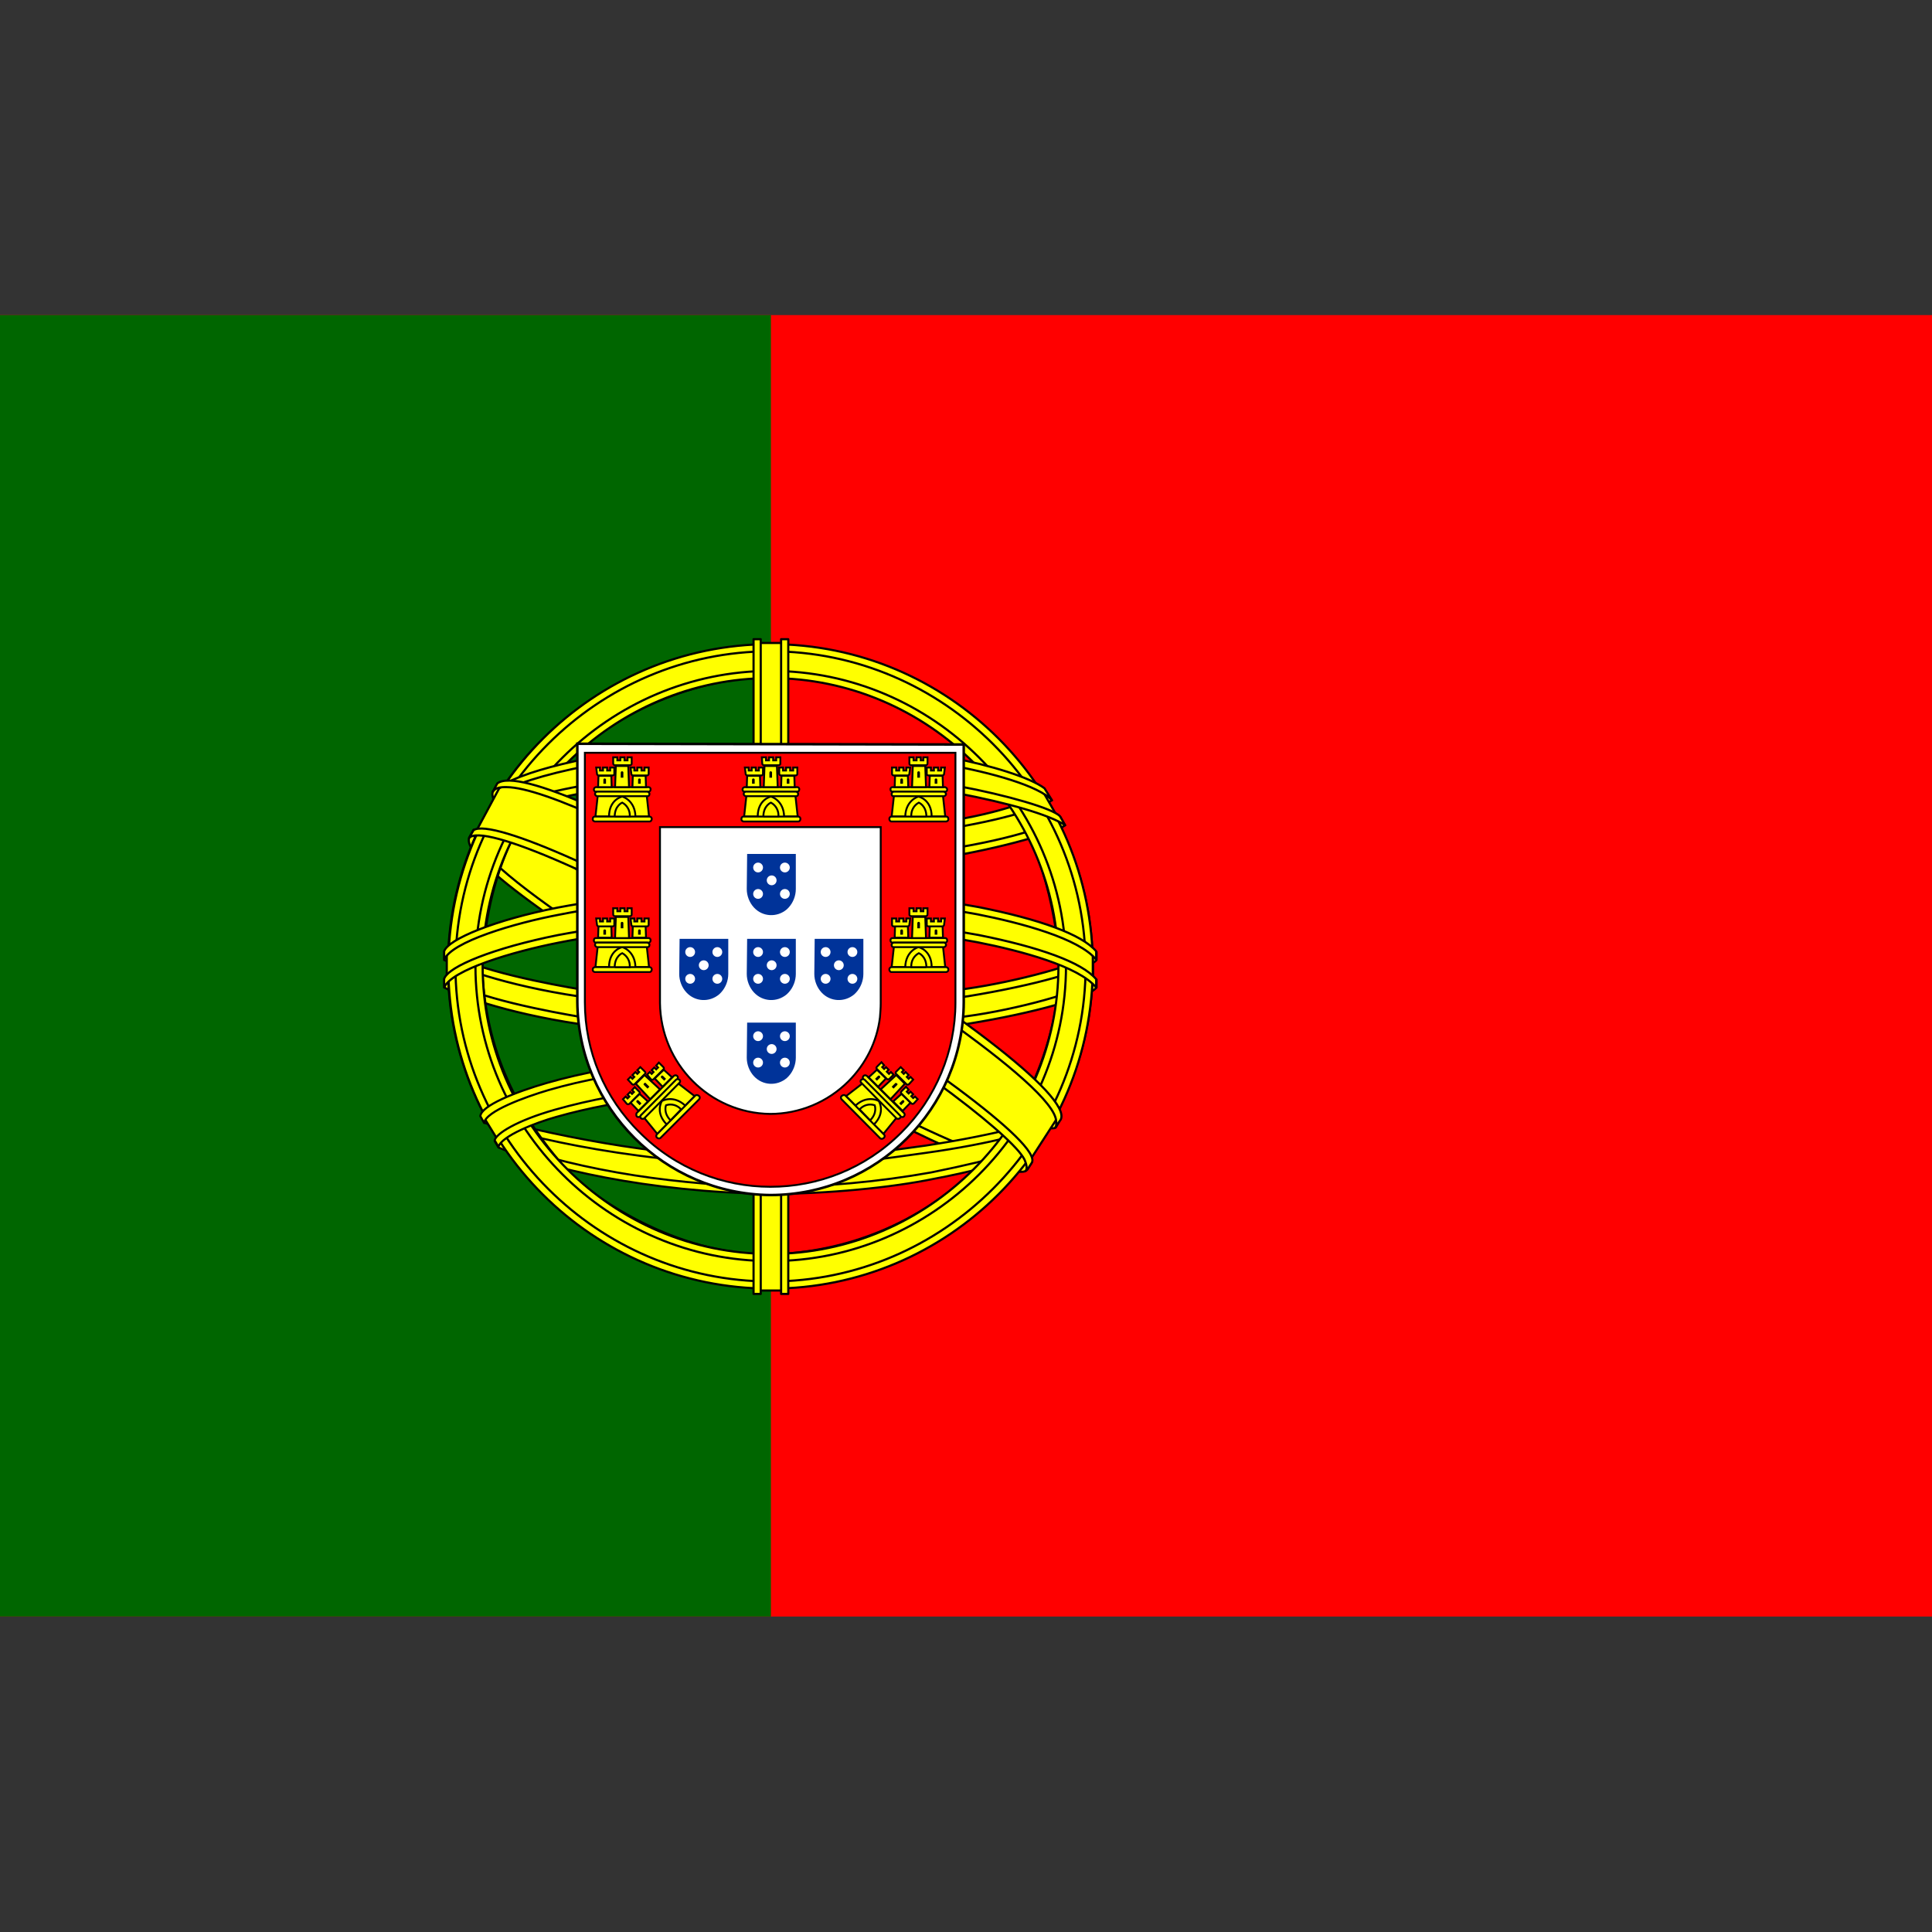 <?xml version="1.0" encoding="utf-8"?>
<!-- Generator: Adobe Illustrator 25.2.1, SVG Export Plug-In . SVG Version: 6.00 Build 0)  -->
<svg version="1.1" id="Layer_1" xmlns="http://www.w3.org/2000/svg" xmlns:xlink="http://www.w3.org/1999/xlink" x="0px" y="0px"
	 viewBox="0 0 512 512" style="enable-background:new 0 0 512 512;" xml:space="preserve">
<rect x="0" y="0" width="512" height="512" fill="#333333" stroke="none"/>
<style type="text/css">
	.st0{fill:#FF0000;}
	.st1{fill:#006600;}
	
		.st2{fill-rule:evenodd;clip-rule:evenodd;fill:#FFFF00;stroke:#000000;stroke-width:0.573;stroke-linecap:round;stroke-linejoin:round;}
	
		.st3{fill-rule:evenodd;clip-rule:evenodd;fill:#FFFF00;stroke:#000000;stroke-width:0.55;stroke-linecap:round;stroke-linejoin:round;}
	.st4{fill:#FFFFFF;stroke:#000000;stroke-width:0.67;}
	.st5{fill:#FF0000;stroke:#000000;stroke-width:0.507;}
	.st6{fill:#FFFF00;}
	.st7{fill:#FFFF00;stroke:#000000;stroke-width:0.5;}
	.st8{fill:#003399;}
	.st9{fill:#FFFFFF;}
</style>
<rect x="-2.7" y="83.5" class="st0" width="517.4" height="344.9"/>
<rect x="-2.7" y="83.5" class="st1" width="207" height="344.9"/>
<path class="st2" d="M271.7,309.5c-26.1-0.8-145.5-75.3-146.3-87.2l6.6-11c11.8,17.2,134,89.7,146,87.2L271.7,309.5"/>
<path class="st2" d="M130.6,209.8c-2.3,6.3,31.2,27,71.5,51.5c40.3,24.5,75.1,39.7,77.7,37.5c0.4-0.7,0.8-1.4,1.2-2.2
	c-0.5,0.7-1.7,1-3.5,0.4c-10.9-3.1-39.3-16.2-74.5-37.5c-35.2-21.3-65.8-41-70.5-49.4c-0.4-0.8-0.6-1.6-0.5-2.5l-0.1,0l-1,1.8
	L130.6,209.8L130.6,209.8L130.6,209.8z M272.3,309.8c-0.4,0.8-1.3,0.8-2.8,0.7c-9.7-1.1-39.3-15.5-74.3-36.4
	c-40.7-24.4-74.3-46.6-70.7-52.4l1-1.8l0.2,0.1c-3.3,9.8,66.4,49.6,70.5,52.2c40.3,25,74.3,39.5,77.3,35.7L272.3,309.8L272.3,309.8
	L272.3,309.8z"/>
<path class="st2" d="M204.4,229.5c26.1-0.2,58.2-3.6,76.8-10.9l-4-6.5c-10.9,6.1-43.3,10-73,10.6c-35.1-0.3-59.9-3.6-72.3-11.9
	l-3.8,6.9C150.9,227.3,174.3,229.4,204.4,229.5"/>
<path class="st2" d="M282.2,218.7c-0.6,1-12.7,5.2-30.5,8.3c-15.7,2.3-31.6,3.5-47.4,3.4c-15.2,0.1-30.4-0.9-45.4-2.9
	c-18.7-2.9-28.3-7-31.9-8.4c0.3-0.7,0.6-1.2,0.9-1.8c10.1,4,20.6,6.8,31.3,8.3c14.9,2,30,2.9,45.1,2.9c15.8,0,31.5-1.2,47.1-3.5
	c18.2-2.9,28.2-6.7,29.6-8.5L282.2,218.7L282.2,218.7z M278.7,212.1c-2,1.6-11.8,5.1-29.2,7.8c-14.9,2.1-30,3.2-45.1,3.2
	c-14.6,0.1-29.1-0.8-43.5-2.8c-17.6-2.3-27-6.4-30.3-7.7c0.3-0.6,0.7-1.2,1-1.7c2.6,1.3,11.7,5,29.5,7.5c14.4,1.9,28.8,2.8,43.3,2.7
	c15,0,29.9-1,44.7-3.2c17.4-2.4,26.8-6.9,28.2-8L278.7,212.1L278.7,212.1L278.7,212.1z"/>
<path class="st2" d="M118.8,260.9c16,8.6,51.7,13,85.4,13.3c30.7,0,70.7-4.7,85.6-12.7l-0.4-8.6c-4.7,7.3-47.5,14.3-85.5,14
	c-38-0.3-73.3-6.2-85.1-13.8L118.8,260.9"/>
<path class="st2" d="M290.6,259.6l0,2.1c-2.2,2.7-16.3,6.7-34,9.6c-17.5,2.5-35.2,3.7-52.8,3.6c-16.8,0.1-33.5-1-50.1-3.5
	c-20.3-3-33.3-8.1-35.9-9.7l0-2.4c7.8,5.2,29,9,36.1,10.2c16.5,2.4,33.2,3.5,49.9,3.4c17.6,0.1,35.1-1.1,52.5-3.6
	C269,267.6,287,262.8,290.6,259.6L290.6,259.6L290.6,259.6z M290.6,252.3l0,2.1c-2.2,2.7-16.3,6.7-34,9.6
	c-17.5,2.5-35.2,3.7-52.8,3.6c-16.8,0.1-33.5-1-50.1-3.5c-20.3-3-33.3-8.1-35.9-9.7l0-2.4c7.8,5.2,29,9,36.1,10.2
	c16.5,2.4,33.2,3.5,49.9,3.4c17.6,0.1,35.1-1.1,52.5-3.6C269,260.2,287,255.5,290.6,252.3L290.6,252.3L290.6,252.3z"/>
<path class="st2" d="M204.1,308c-36.9-0.2-68.5-10.1-75.2-11.7l4.9,7.6c11.8,5,42.6,12.3,70.6,11.5c28-0.8,52.5-3,69.8-11.4l5-7.9
	C267.4,301.7,227.4,308,204.1,308"/>
<path class="st3" d="M276.1,302.3c-0.7,1.1-1.5,2.2-2.2,3.3c-8.6,2.9-17.4,5.1-26.4,6.8c-11.1,2.3-28.2,4-43.4,4
	c-32.7-0.5-59.4-6.9-72-12.3l-1-1.7l0.2-0.3l1.7,0.7c22.4,8,47.5,11.2,71.3,11.8c14.3-0.1,28.5-1.4,42.5-3.9
	c18.8-3.8,26.4-6.6,28.7-7.9L276.1,302.3L276.1,302.3L276.1,302.3z M280.4,295.2C280.4,295.2,280.5,295.2,280.4,295.2
	c-0.5,1-1.1,1.9-1.6,2.9c-4.3,1.6-16.1,5-33.3,7.4c-11.3,1.5-18.4,3-40.9,3.5c-42.3-1.1-69.6-9.3-76.1-11.4l-1-1.8
	c24.5,6.4,49.5,10.9,77.1,11.3c20.6-0.4,29.4-2,40.7-3.5c20.1-3.1,30.2-6.4,33.2-7.4c0-0.1-0.1-0.1-0.1-0.2L280.4,295.2L280.4,295.2
	L280.4,295.2z"/>
<path class="st2" d="M280.9,254.1c0.1,24.3-12.3,46-22.3,55.6c-14.7,14.3-34.3,22.4-54.8,22.7c-24.5,0.4-47.5-15.5-53.7-22.5
	c-12.1-13.7-21.9-31.1-22.3-54.5c1.5-26.5,11.9-44.9,27-57.6s35.1-18.8,51.8-18.4c19.3,0.5,41.8,10,57.4,28.7
	C274.1,220.5,278.5,233.9,280.9,254.1L280.9,254.1z M204,171c47,0,85.6,38.2,85.6,85.1c0,46.9-38.6,85.1-85.6,85.1
	c-47,0-85.3-38.2-85.3-85.1C118.7,209.2,157,171,204,171"/>
<path class="st2" d="M204.2,170.7c47.2,0,85.4,38.2,85.4,85.4s-38.2,85.4-85.4,85.4c-47.2,0-85.4-38.2-85.4-85.4c0,0,0,0,0,0
	C118.9,209,157.1,170.8,204.2,170.7z M120.7,256.1c0,45.9,37.7,83.5,83.5,83.5c45.8,0,83.5-37.6,83.5-83.5
	c0-45.9-37.7-83.5-83.5-83.5S120.7,210.2,120.7,256.1L120.7,256.1z"/>
<path class="st2" d="M204.3,177.8c42.9,0,78.2,35.2,78.2,78.2c0,43-35.3,78.2-78.2,78.2S126,299,126,256
	C126,213,161.4,177.8,204.3,177.8L204.3,177.8z M127.9,256c0,42,34.5,76.3,76.3,76.3s76.3-34.4,76.3-76.3c0-42-34.5-76.3-76.3-76.3
	C162.4,179.7,127.9,214,127.9,256L127.9,256z"/>
<path class="st2" d="M207.7,170.4h-7.3l0,171.6h7.3L207.7,170.4z"/>
<path class="st2" d="M207,169.4h1.9l0,173.5l-1.9,0L207,169.4L207,169.4z M199.7,169.4h1.9l0,173.5h-1.9L199.7,169.4L199.7,169.4z"
	/>
<path class="st2" d="M289.6,259.4v-6.3l-5.2-4.8l-29.3-7.8l-42.3-4.3l-50.9,2.6l-36.2,8.6l-7.3,5.4v6.3l18.5-8.3l44-6.9l42.3,0
	l31,3.4l21.6,5.2L289.6,259.4z"/>
<path class="st2" d="M204.2,242.9c18.5-0.1,37,1.6,55.2,4.9c16,3.2,27.3,7.2,31.1,11.7l0,2.2c-4.6-5.6-19.8-9.7-31.5-12
	c-18.1-3.3-36.5-5-54.9-4.9c-21.2,0-40.9,2-56,5c-12.2,2.4-28.4,7.2-30.4,11.9v-2.3c1.1-3.3,13.2-8.2,30.2-11.6
	C163.2,244.9,182.9,242.9,204.2,242.9L204.2,242.9z M204.2,235.5c18.5-0.1,37,1.6,55.2,4.9c16,3.2,27.3,7.2,31.1,11.7l0,2.2
	c-4.6-5.6-19.8-9.7-31.5-12c-18.1-3.3-36.5-5-54.9-4.9c-21.2,0-40.8,2-55.9,5c-11.7,2.2-28.7,7.2-30.5,12v-2.3
	c1.1-3.2,13.4-8.3,30.2-11.6C163.2,237.6,182.9,235.6,204.2,235.5L204.2,235.5z"/>
<path class="st2" d="M203.8,198.2c31.8-0.2,59.5,4.4,72.2,10.9l4.6,8c-11-5.9-40.9-12.1-76.7-11.2c-29.2,0.2-60.4,3.2-76,11.6
	l5.5-9.2C146.2,201.6,176.5,198.2,203.8,198.2"/>
<path class="st2" d="M204.2,204.8c18.1,0,35.6,1,49.6,3.5c13,2.4,25.3,6,27.1,8l1.4,2.4c-4.3-2.8-15-5.9-28.7-8.5
	c-13.8-2.6-31.3-3.5-49.3-3.4c-20.5-0.1-36.3,1-50,3.4c-14.4,2.7-24.4,6.6-26.9,8.4l1.3-2.6c4.8-2.4,12.4-5.4,25.2-7.7
	C168,205.7,184,204.9,204.2,204.8L204.2,204.8L204.2,204.8z M204.2,197.5c17.3,0,34.5,0.9,47.8,3.3c10.5,2,20.9,5.2,24.8,8.1l2,3.2
	c-3.4-3.8-16.2-7.4-27.6-9.4c-13.2-2.3-29.7-3.2-47-3.3c-18.2,0.1-35,1.2-48.1,3.5c-12.5,2.4-20.5,5.2-23.9,7.4l1.8-2.7
	c4.7-2.5,12.3-4.7,21.8-6.6C169,198.6,185.9,197.5,204.2,197.5L204.2,197.5z"/>
<path class="st2" d="M246.6,291.6c-15.7-2.9-31.4-3.4-42.4-3.2c-53,0.6-70.1,10.9-72.1,14l-4-6.5c13.5-9.8,42.3-15.3,76.4-14.7
	c17.7,0.3,33,1.5,45.8,4L246.6,291.6"/>
<path class="st3" d="M203.9,287.4c14.7,0.2,29.2,0.8,43.1,3.4l-1,1.8c-13-2.4-26.8-3.3-42.1-3.2c-19.5-0.2-39.3,1.7-56.5,6.6
	c-5.4,1.5-14.4,5-15.3,7.9l-1-1.7c0.3-1.7,5.7-5.2,15.9-8.1C166.7,288.5,185.1,287.6,203.9,287.4L203.9,287.4L203.9,287.4z
	 M204.6,280c15.3,0.3,31,1,46.3,4l-1.1,1.9c-13.8-2.7-27-3.7-45.2-3.9c-19.6,0-40.4,1.4-59.3,6.9c-6.1,1.8-16.6,5.6-17,8.7l-1-1.8
	c0.2-2.8,9.3-6.4,17.6-8.8C164,281.5,184.8,280.1,204.6,280L204.6,280z"/>
<path class="st2" d="M279.8,296.9l-6.4,9.9l-18.3-16.2l-47.4-31.9l-53.5-29.3l-27.8-9.5l5.9-11l2-1.1l17.2,4.3l56.9,29.3l32.8,20.7
	l27.6,19.8l11.2,12.9L279.8,296.9z"/>
<path class="st2" d="M125.5,220c4.9-3.3,40.6,12.6,78.1,35.2c37.3,22.6,73,48.2,69.8,53l-1.1,1.7l-0.5,0.4c0.1-0.1,0.6-0.7-0.1-2.5
	c-1.6-5.2-26.9-25.4-68.9-50.8c-40.9-24.4-75.1-39.1-78.5-34.9L125.5,220L125.5,220L125.5,220z M281.1,296.7
	c3.1-6.1-30.1-31.1-71.3-55.4c-42.1-23.9-72.4-37.9-78-33.7l-1.2,2.2c0,0.1,0-0.2,0.3-0.4c1-0.9,2.7-0.8,3.4-0.8
	c9.5,0.1,36.8,12.7,75,34.6c16.8,9.8,70.8,44.4,70.6,54.1c0,0.8,0.1,1-0.2,1.4L281.1,296.7L281.1,296.7L281.1,296.7z"/>
<path class="st4" d="M153,265.5c0.2,28.1,23,50.9,51.1,51.2c28.3,0,51.2-22.9,51.3-51.1h0l0-68.3L153,197.1L153,265.5L153,265.5
	L153,265.5z"/>
<path class="st5" d="M155,265.6L155,265.6c0,13,5.2,25.4,14.5,34.5c19.1,19.2,50.2,19.2,69.3,0.1c0,0,0,0,0,0
	c9.2-9.1,14.4-21.6,14.4-34.5h0l0-66.2l-98.2,0L155,265.6 M233.4,219.2l0,42.2l0,4.5h0c0,1.2-0.1,2.4-0.2,3.7
	c-0.8,6.5-3.8,12.4-8.4,17c-5.5,5.5-13,8.6-20.7,8.6c-16.1-0.2-29-13.3-29.2-29.4l0-46.6L233.4,219.2L233.4,219.2L233.4,219.2z"/>
<g id="castle3">
	<g id="castle">
		<path class="st6" d="M161.3,216.7c0.1-4.8,3.5-5.9,3.5-5.9c0,0,3.6,1.2,3.6,5.9L161.3,216.7"/>
		<path class="st7" d="M158.4,210.9l-0.6,5.5l3.6,0c0-4.5,3.4-5.3,3.5-5.3c0.1,0,3.4,1,3.5,5.3l3.6,0l-0.6-5.5L158.4,210.9
			L158.4,210.9L158.4,210.9z"/>
		<path class="st7" d="M157.6,216.4l14.6,0c0.4,0.1,0.6,0.4,0.5,0.8c-0.1,0.3-0.3,0.5-0.5,0.5h-14.6c-0.4-0.1-0.6-0.4-0.5-0.8
			C157.1,216.7,157.3,216.4,157.6,216.4z"/>
		<path class="st7" d="M162.9,216.4c0-2.9,2-3.7,2-3.7c1.3,0.7,2.1,2.1,2,3.7H162.9"/>
		<path class="st7" d="M157.9,208.6h14c0.3,0,0.6,0.3,0.5,0.7c0,0.3-0.3,0.5-0.5,0.5h-14c-0.3,0-0.6-0.3-0.5-0.7
			C157.4,208.9,157.6,208.7,157.9,208.6z"/>
		<path class="st7" d="M158.2,209.8h13.4c0.3,0.1,0.6,0.4,0.5,0.7c0,0.3-0.2,0.5-0.5,0.5l-13.4,0c-0.3-0.1-0.6-0.4-0.5-0.7
			C157.7,210.1,157.9,209.9,158.2,209.8z"/>
		<path class="st7" d="M162.5,200.7l1.1,0v0.8h0.8v-0.8l1.1,0v0.8h0.8v-0.8h1.1l0,1.7c0,0.2-0.2,0.4-0.5,0.4c0,0,0,0,0,0H163
			c-0.3,0-0.5-0.2-0.5-0.5L162.5,200.7L162.5,200.7L162.5,200.7z"/>
		<path class="st7" d="M166.5,203l0.2,5.6l-3.7,0l0.2-5.6L166.5,203"/>
		<path id="cp1" class="st7" d="M162,205.6l0.1,3l-3.6,0l0.1-3L162,205.6L162,205.6z"/>
		<path id="cp1-2" class="st7" d="M171.1,205.6l0.1,3l-3.6,0l0.1-3L171.1,205.6L171.1,205.6z"/>
		<path id="cp2" class="st7" d="M158,203.4l1,0v0.8h0.8v-0.8l1.1,0v0.8h0.8v-0.8l1.1,0l0,1.7c0,0.2-0.2,0.4-0.4,0.4c0,0,0,0,0,0
			h-3.7c-0.3,0-0.5-0.2-0.5-0.5L158,203.4L158,203.4L158,203.4z"/>
		<path id="cp2-2" class="st7" d="M167.1,203.4l1,0v0.8h0.8v-0.8l1.1,0v0.8h0.8v-0.8l1.1,0l0,1.7c0,0.2-0.2,0.4-0.4,0.4c0,0,0,0,0,0
			h-3.7c-0.3,0-0.5-0.2-0.5-0.5L167.1,203.4L167.1,203.4L167.1,203.4z"/>
		<path d="M164.5,204.8c0-0.2,0.1-0.4,0.3-0.4c0.2,0,0.4,0.1,0.4,0.3c0,0,0,0,0,0.1v1.3h-0.7V204.8"/>
		<path id="cp3" d="M159.9,206.7c0-0.2,0.1-0.4,0.3-0.4s0.4,0.1,0.4,0.3c0,0,0,0.1,0,0.1v1h-0.7L159.9,206.7"/>
		<path id="cp3-2" d="M169.1,206.7c0-0.2,0.1-0.4,0.3-0.4c0.2,0,0.4,0.1,0.4,0.3c0,0,0,0.1,0,0.1v1h-0.7L169.1,206.7"/>
	</g>
	<g id="castle-2">
		<path class="st6" d="M161.3,256.6c0.1-4.8,3.5-5.9,3.5-5.9c0,0,3.6,1.2,3.6,5.9L161.3,256.6"/>
		<path class="st7" d="M158.4,250.8l-0.6,5.5l3.6,0c0-4.5,3.4-5.3,3.5-5.3c0.1,0,3.4,1,3.5,5.3h3.6l-0.6-5.5L158.4,250.8
			L158.4,250.8L158.4,250.8z"/>
		<path class="st7" d="M157.6,256.3h14.6c0.4,0.1,0.6,0.4,0.5,0.8c-0.1,0.3-0.3,0.5-0.5,0.5h-14.6c-0.4-0.1-0.6-0.4-0.5-0.8
			C157.1,256.6,157.3,256.4,157.6,256.3z"/>
		<path class="st7" d="M162.9,256.3c0-2.9,2-3.7,2-3.7c1.3,0.7,2.1,2.1,2,3.7H162.9"/>
		<path class="st7" d="M157.9,248.6h14c0.3,0,0.6,0.3,0.5,0.7c0,0.3-0.3,0.5-0.5,0.5l-14,0c-0.3,0-0.6-0.3-0.5-0.7
			C157.4,248.8,157.6,248.6,157.9,248.6z"/>
		<path class="st7" d="M158.2,249.8h13.4c0.3,0.1,0.6,0.4,0.5,0.7c0,0.3-0.2,0.5-0.5,0.5l-13.4,0c-0.3-0.1-0.6-0.4-0.5-0.7
			C157.7,250,157.9,249.8,158.2,249.8z"/>
		<path class="st7" d="M162.5,240.7l1.1,0v0.8h0.8v-0.8l1.1,0v0.8h0.8v-0.8h1.1l0,1.7c0,0.2-0.2,0.4-0.5,0.4c0,0,0,0,0,0H163
			c-0.3,0-0.5-0.2-0.5-0.5L162.5,240.7L162.5,240.7L162.5,240.7z"/>
		<path class="st7" d="M166.5,243l0.2,5.6l-3.7,0l0.2-5.6L166.5,243"/>
		<path id="cp1-3" class="st7" d="M162,245.5l0.1,3l-3.6,0l0.1-3L162,245.5L162,245.5z"/>
		<path id="cp1-4" class="st7" d="M171.1,245.5l0.1,3l-3.6,0l0.1-3L171.1,245.5L171.1,245.5z"/>
		<path id="cp2-3" class="st7" d="M158,243.4l1,0v0.8h0.8v-0.8l1.1,0v0.8h0.8v-0.8l1.1,0l0,1.7c0,0.2-0.2,0.4-0.4,0.4c0,0,0,0,0,0
			h-3.7c-0.3,0-0.5-0.2-0.5-0.5L158,243.4L158,243.4L158,243.4z"/>
		<path id="cp2-4" class="st7" d="M167.1,243.4l1,0v0.8h0.8v-0.8l1.1,0v0.8h0.8v-0.8l1.1,0l0,1.7c0,0.2-0.2,0.4-0.4,0.4c0,0,0,0,0,0
			h-3.7c-0.3,0-0.5-0.2-0.5-0.5L167.1,243.4L167.1,243.4L167.1,243.4z"/>
		<path d="M164.5,244.7c0-0.2,0.1-0.4,0.3-0.4c0.2,0,0.4,0.1,0.4,0.3c0,0,0,0,0,0.1v1.3h-0.7V244.7"/>
		<path id="cp3-3" d="M159.9,246.7c0-0.2,0.1-0.4,0.3-0.4c0.2,0,0.4,0.1,0.4,0.3c0,0,0,0.1,0,0.1l0,1h-0.7L159.9,246.7"/>
		<path id="cp3-4" d="M169.1,246.7c0-0.2,0.1-0.4,0.3-0.4c0.2,0,0.4,0.1,0.4,0.3c0,0,0,0.1,0,0.1v1h-0.7L169.1,246.7"/>
	</g>
	<g id="castle-3">
		<path class="st6" d="M176.9,298.2c-3.3-3.4-1.7-6.6-1.7-6.7c0,0,3.4-1.7,6.8,1.6L176.9,298.2"/>
		<path class="st7" d="M170.7,296.2l3.5,4.3l2.5-2.5c-3.2-3.2-1.3-6.2-1.3-6.2c0.1-0.1,3.1-1.7,6.2,1.2l2.5-2.5l-4.4-3.4
			L170.7,296.2L170.7,296.2L170.7,296.2z"/>
		<path class="st7" d="M174,300.7l10.3-10.4c0.3-0.2,0.7-0.1,1,0.2c0.2,0.2,0.2,0.5,0,0.8L175,301.6c-0.3,0.2-0.7,0.1-1-0.2
			C173.9,301.2,173.9,300.9,174,300.7L174,300.7z"/>
		<path class="st7" d="M177.7,296.9c-2-2-1.2-4-1.2-4c1.5-0.5,3,0,4,1.1L177.7,296.9"/>
		<path class="st7" d="M168.7,295l9.9-9.9c0.3-0.2,0.7-0.2,0.9,0.1c0.2,0.2,0.2,0.5,0,0.8l-9.9,9.9c-0.3,0.2-0.7,0.2-0.9-0.1
			C168.6,295.5,168.6,295.2,168.7,295L168.7,295z"/>
		<path class="st7" d="M169.8,295.6l9.4-9.5c0.3-0.2,0.7-0.1,0.9,0.1c0.2,0.2,0.2,0.5,0,0.7l-9.4,9.5c-0.3,0.2-0.7,0.1-0.9-0.1
			C169.7,296.1,169.7,295.8,169.8,295.6z"/>
		<path class="st7" d="M166.4,286.1l0.7-0.7l0.5,0.5l0.5-0.5l-0.5-0.5l0.8-0.8l0.5,0.5l0.5-0.5l-0.5-0.5l0.8-0.8l1.2,1.2
			c0.2,0.2,0.2,0.5,0,0.6c0,0,0,0,0,0l-2.7,2.7c-0.2,0.2-0.5,0.2-0.7,0L166.4,286.1L166.4,286.1L166.4,286.1z"/>
		<path class="st7" d="M170.8,284.9l4.1,3.8l-2.6,2.6l-3.8-4.1L170.8,284.9"/>
		<path id="cp1-5" class="st7" d="M169.5,289.9l2.2,2l-2.5,2.5l-2.1-2.2L169.5,289.9L169.5,289.9L169.5,289.9z"/>
		<path id="cp1-6" class="st7" d="M175.9,283.5l2.2,2l-2.5,2.5l-2.1-2.2L175.9,283.5L175.9,283.5L175.9,283.5z"/>
		<path id="cp2-5" class="st7" d="M165.1,291.3l0.7-0.7l0.5,0.5l0.5-0.5l-0.5-0.5l0.7-0.7l0.5,0.5l0.5-0.5l-0.5-0.5l0.7-0.8l1.2,1.2
			c0.2,0.2,0.2,0.5,0,0.6c0,0,0,0,0,0l-2.6,2.6c-0.2,0.2-0.5,0.2-0.7,0L165.1,291.3L165.1,291.3L165.1,291.3z"/>
		<path id="cp2-6" class="st7" d="M171.5,284.8l0.7-0.7l0.5,0.5l0.5-0.5l-0.5-0.5l0.7-0.7l0.5,0.5l0.5-0.5l-0.5-0.5l0.7-0.8l1.2,1.2
			c0.2,0.2,0.2,0.5,0,0.6c0,0,0,0,0,0l-2.6,2.6c-0.2,0.2-0.5,0.2-0.7,0L171.5,284.8L171.5,284.8L171.5,284.8z"/>
		<path d="M170.7,287.6c-0.2-0.1-0.2-0.4,0-0.5c0.1-0.2,0.4-0.2,0.5,0c0,0,0,0,0,0l0.9,0.9l-0.5,0.5L170.7,287.6"/>
		<path id="cp3-5" d="M168.8,292.2c-0.2-0.1-0.2-0.3-0.1-0.5c0.1-0.2,0.3-0.2,0.5-0.1c0,0,0,0,0.1,0.1l0.7,0.7l-0.5,0.5L168.8,292.2
			"/>
		<path id="cp3-6" d="M175.3,285.7c-0.2-0.1-0.2-0.3-0.1-0.5c0.1-0.2,0.3-0.2,0.5-0.1c0,0,0,0,0.1,0.1l0.7,0.7l-0.5,0.5L175.3,285.7
			"/>
	</g>
</g>
<g id="castle-4">
	<path class="st6" d="M200.7,216.7c0.1-4.8,3.5-5.9,3.5-5.9c0,0,3.6,1.2,3.6,5.9L200.7,216.7"/>
	<path class="st7" d="M197.8,210.9l-0.6,5.5l3.6,0c0-4.5,3.4-5.3,3.5-5.3c0.1,0,3.4,1,3.5,5.3h3.6l-0.6-5.5L197.8,210.9L197.8,210.9
		L197.8,210.9z"/>
	<path class="st7" d="M197,216.4l14.6,0c0.4,0.1,0.6,0.4,0.5,0.8c-0.1,0.3-0.3,0.5-0.5,0.5H197c-0.4-0.1-0.6-0.4-0.5-0.8
		C196.5,216.7,196.7,216.4,197,216.4z"/>
	<path class="st7" d="M202.3,216.4c0-2.9,2-3.7,2-3.7c1.3,0.7,2.1,2.1,2,3.7H202.3"/>
	<path class="st7" d="M197.3,208.6h14c0.3,0,0.6,0.3,0.5,0.7c0,0.3-0.3,0.5-0.5,0.5l-14,0c-0.3,0-0.6-0.3-0.5-0.7
		C196.8,208.9,197,208.7,197.3,208.6z"/>
	<path class="st7" d="M197.6,209.8l13.4,0c0.3,0.1,0.6,0.4,0.5,0.7c0,0.3-0.2,0.5-0.5,0.5l-13.4,0c-0.3-0.1-0.6-0.4-0.5-0.7
		C197.1,210.1,197.3,209.9,197.6,209.8z"/>
	<path class="st7" d="M201.9,200.7l1.1,0v0.8h0.8v-0.8l1.1,0v0.8h0.8v-0.8h1.1l0,1.7c0,0.2-0.2,0.4-0.5,0.4c0,0,0,0,0,0h-3.8
		c-0.3,0-0.5-0.2-0.5-0.5L201.9,200.7L201.9,200.7L201.9,200.7z"/>
	<path class="st7" d="M205.9,203l0.2,5.6l-3.7,0l0.2-5.6L205.9,203"/>
	<path id="cp1-7" class="st7" d="M201.4,205.6l0.1,3l-3.6,0l0.1-3L201.4,205.6L201.4,205.6z"/>
	<path id="cp1-8" class="st7" d="M210.5,205.6l0.1,3l-3.6,0l0.1-3L210.5,205.6L210.5,205.6z"/>
	<path id="cp2-7" class="st7" d="M197.4,203.4l1,0v0.8h0.8v-0.8l1.1,0v0.8h0.8v-0.8l1.1,0l0,1.7c0,0.2-0.2,0.4-0.4,0.4c0,0,0,0,0,0
		h-3.7c-0.3,0-0.5-0.2-0.5-0.5L197.4,203.4L197.4,203.4L197.4,203.4z"/>
	<path id="cp2-8" class="st7" d="M206.5,203.4l1,0v0.8h0.8v-0.8l1.1,0v0.8h0.8v-0.8l1.1,0l0,1.7c0,0.2-0.2,0.4-0.4,0.4c0,0,0,0,0,0
		H207c-0.3,0-0.5-0.2-0.5-0.5L206.5,203.4L206.5,203.4L206.5,203.4z"/>
	<path d="M203.9,204.8c0-0.2,0.1-0.4,0.3-0.4s0.4,0.1,0.4,0.3c0,0,0,0,0,0.1v1.3h-0.7V204.8"/>
	<path id="cp3-7" d="M199.3,206.7c0-0.2,0.1-0.4,0.3-0.4c0.2,0,0.4,0.1,0.4,0.3c0,0,0,0.1,0,0.1v1h-0.7L199.3,206.7"/>
	<path id="cp3-8" d="M208.5,206.7c0-0.2,0.1-0.4,0.3-0.4c0.2,0,0.4,0.1,0.4,0.3c0,0,0,0.1,0,0.1v1h-0.7L208.5,206.7"/>
</g>
<g id="castle3-2">
	<g id="castle-5">
		<path class="st6" d="M247,216.7c-0.1-4.8-3.5-5.9-3.5-5.9c0,0-3.6,1.2-3.6,5.9L247,216.7"/>
		<path class="st7" d="M249.9,210.9l0.6,5.5l-3.6,0c0-4.5-3.4-5.3-3.5-5.3c-0.1,0-3.4,1-3.5,5.3h-3.6l0.6-5.5L249.9,210.9
			L249.9,210.9L249.9,210.9z"/>
		<path class="st7" d="M250.8,216.4l-14.6,0c-0.4,0.1-0.6,0.4-0.5,0.8c0.1,0.3,0.3,0.5,0.5,0.5l14.6,0c0.4-0.1,0.6-0.4,0.5-0.8
			C251.3,216.7,251.1,216.4,250.8,216.4L250.8,216.4z"/>
		<path class="st7" d="M245.5,216.4c0-2.9-2-3.7-2-3.7c-1.3,0.7-2.1,2.1-2,3.7H245.5"/>
		<path class="st7" d="M250.5,208.6l-14,0c-0.3,0-0.6,0.3-0.5,0.7c0,0.3,0.3,0.5,0.5,0.5l14,0c0.3,0,0.6-0.3,0.5-0.7
			C251,208.9,250.7,208.7,250.5,208.6z"/>
		<path class="st7" d="M250.2,209.8l-13.4,0c-0.3,0.1-0.6,0.4-0.5,0.7c0,0.3,0.2,0.5,0.5,0.5h13.4c0.3-0.1,0.6-0.4,0.5-0.7
			C250.6,210.1,250.4,209.9,250.2,209.8z"/>
		<path class="st7" d="M245.8,200.7l-1.1,0v0.8H244v-0.8l-1.1,0v0.8h-0.8v-0.8h-1.1l0,1.7c0,0.2,0.2,0.4,0.5,0.4c0,0,0,0,0,0h3.8
			c0.3,0,0.5-0.2,0.5-0.5L245.8,200.7L245.8,200.7L245.8,200.7z"/>
		<path class="st7" d="M241.9,203l-0.2,5.6l3.7,0l-0.2-5.6L241.9,203"/>
		<path id="cp1-9" class="st7" d="M246.4,205.6l-0.1,3l3.6,0l-0.1-3L246.4,205.6L246.4,205.6z"/>
		<path id="cp1-10" class="st7" d="M237.2,205.6l-0.1,3l3.6,0l-0.1-3L237.2,205.6L237.2,205.6z"/>
		<path id="cp2-9" class="st7" d="M250.4,203.4l-1,0v0.8h-0.8v-0.8l-1.1,0v0.8h-0.8v-0.8l-1.1,0l0,1.7c0,0.2,0.2,0.4,0.4,0.4
			c0,0,0,0,0,0h3.7c0.3,0,0.5-0.2,0.5-0.5L250.4,203.4L250.4,203.4L250.4,203.4z"/>
		<path id="cp2-10" class="st7" d="M241.2,203.4l-1,0v0.8l-0.8,0v-0.8l-1.1,0v0.8h-0.8v-0.8l-1.1,0l0,1.7c0,0.2,0.2,0.4,0.4,0.4
			c0,0,0,0,0,0h3.7c0.3,0,0.5-0.2,0.5-0.5L241.2,203.4L241.2,203.4L241.2,203.4z"/>
		<path d="M243.8,204.8c0-0.2-0.1-0.4-0.3-0.4c-0.2,0-0.4,0.1-0.4,0.3c0,0,0,0,0,0.1v1.3h0.7V204.8"/>
		<path id="cp3-9" d="M248.4,206.7c0-0.2-0.1-0.4-0.3-0.4c-0.2,0-0.4,0.1-0.4,0.3c0,0,0,0.1,0,0.1v1h0.7L248.4,206.7"/>
		<path id="cp3-10" d="M239.3,206.7c0-0.2-0.1-0.4-0.3-0.4c-0.2,0-0.4,0.1-0.4,0.3c0,0,0,0.1,0,0.1v1h0.7L239.3,206.7"/>
	</g>
	<g id="castle-6">
		<path class="st6" d="M247,256.6c-0.1-4.8-3.5-5.9-3.5-5.9c0,0-3.6,1.2-3.6,5.9L247,256.6"/>
		<path class="st7" d="M249.9,250.8l0.6,5.5l-3.6,0c0-4.5-3.4-5.3-3.5-5.3c-0.1,0-3.4,1-3.5,5.3h-3.6l0.6-5.5L249.9,250.8
			L249.9,250.8L249.9,250.8z"/>
		<path class="st7" d="M250.8,256.3h-14.6c-0.4,0.1-0.6,0.4-0.5,0.8c0.1,0.3,0.3,0.5,0.5,0.5h14.6c0.4-0.1,0.6-0.4,0.5-0.8
			C251.3,256.6,251.1,256.4,250.8,256.3L250.8,256.3z"/>
		<path class="st7" d="M245.5,256.3c0-2.9-2-3.7-2-3.7c-1.3,0.7-2.1,2.1-2,3.7H245.5"/>
		<path class="st7" d="M250.5,248.6l-14,0c-0.3,0-0.6,0.3-0.5,0.7c0,0.3,0.3,0.5,0.5,0.5l14,0c0.3,0,0.6-0.3,0.5-0.7
			C251,248.8,250.7,248.6,250.5,248.6z"/>
		<path class="st7" d="M250.2,249.8l-13.4,0c-0.3,0.1-0.6,0.4-0.5,0.7c0,0.3,0.2,0.5,0.5,0.5h13.4c0.3-0.1,0.6-0.4,0.5-0.7
			C250.6,250,250.4,249.8,250.2,249.8z"/>
		<path class="st7" d="M245.8,240.7l-1.1,0v0.8H244v-0.8l-1.1,0v0.8l-0.8,0v-0.8h-1.1l0,1.7c0,0.2,0.2,0.4,0.5,0.4c0,0,0,0,0,0h3.8
			c0.3,0,0.5-0.2,0.5-0.5L245.8,240.7L245.8,240.7L245.8,240.7z"/>
		<path class="st7" d="M241.9,243l-0.2,5.6l3.7,0l-0.2-5.6L241.9,243"/>
		<path id="cp1-11" class="st7" d="M246.4,245.5l-0.1,3l3.6,0l-0.1-3L246.4,245.5L246.4,245.5z"/>
		<path id="cp1-12" class="st7" d="M237.2,245.5l-0.1,3l3.6,0l-0.1-3L237.2,245.5L237.2,245.5z"/>
		<path id="cp2-11" class="st7" d="M250.4,243.4l-1,0v0.8h-0.8v-0.8l-1.1,0v0.8l-0.8,0v-0.8l-1.1,0l0,1.7c0,0.2,0.2,0.4,0.4,0.4
			c0,0,0,0,0,0h3.7c0.3,0,0.5-0.2,0.5-0.5L250.4,243.4L250.4,243.4L250.4,243.4z"/>
		<path id="cp2-12" class="st7" d="M241.2,243.4l-1,0v0.8h-0.8v-0.8l-1.1,0v0.8h-0.8v-0.8l-1.1,0l0,1.7c0,0.2,0.2,0.4,0.4,0.4
			c0,0,0,0,0,0h3.7c0.3,0,0.5-0.2,0.5-0.5L241.2,243.4L241.2,243.4L241.2,243.4z"/>
		<path d="M243.8,244.7c0-0.2-0.1-0.4-0.3-0.4c-0.2,0-0.4,0.1-0.4,0.3c0,0,0,0,0,0.1v1.3h0.7V244.7"/>
		<path id="cp3-11" d="M248.4,246.7c0-0.2-0.1-0.4-0.3-0.4c-0.2,0-0.4,0.1-0.4,0.3c0,0,0,0.1,0,0.1v1h0.7L248.4,246.7"/>
		<path id="cp3-12" d="M239.3,246.7c0-0.2-0.1-0.4-0.3-0.4c-0.2,0-0.4,0.1-0.4,0.3c0,0,0,0.1,0,0.1v1h0.7L239.3,246.7"/>
	</g>
	<g id="castle-7">
		<path class="st6" d="M231.5,298.2c3.3-3.4,1.7-6.6,1.7-6.7c0,0-3.4-1.7-6.8,1.6L231.5,298.2"/>
		<path class="st7" d="M237.6,296.2l-3.5,4.3l-2.5-2.5c3.2-3.2,1.3-6.2,1.3-6.2c-0.1-0.1-3.1-1.7-6.2,1.2l-2.5-2.5l4.4-3.4
			L237.6,296.2L237.6,296.2L237.6,296.2z"/>
		<path class="st7" d="M234.3,300.7L224,290.3c-0.3-0.2-0.7-0.1-1,0.2c-0.2,0.2-0.2,0.5,0,0.8l10.3,10.4c0.3,0.2,0.7,0.1,1-0.2
			C234.5,301.2,234.5,300.9,234.3,300.7z"/>
		<path class="st7" d="M230.6,296.9c2-2,1.2-4,1.2-4c-1.5-0.5-3,0-4,1.1L230.6,296.9"/>
		<path class="st7" d="M239.6,295l-9.9-9.9c-0.3-0.2-0.7-0.2-0.9,0.1c-0.2,0.2-0.2,0.5,0,0.8l9.9,9.9c0.3,0.2,0.7,0.2,0.9-0.1
			C239.8,295.5,239.8,295.2,239.6,295z"/>
		<path class="st7" d="M238.5,295.6l-9.4-9.5c-0.3-0.2-0.7-0.1-0.9,0.1c-0.2,0.2-0.2,0.5,0,0.7l9.4,9.5c0.3,0.2,0.7,0.1,0.9-0.1
			C238.7,296.1,238.7,295.8,238.5,295.6z"/>
		<path class="st7" d="M242,286.1l-0.7-0.7l-0.5,0.5l-0.5-0.5l0.5-0.5l-0.8-0.8l-0.5,0.5l-0.5-0.5l0.5-0.5l-0.8-0.8l-1.2,1.2
			c-0.2,0.2-0.2,0.5,0,0.6c0,0,0,0,0,0l2.7,2.7c0.2,0.2,0.5,0.2,0.7,0L242,286.1L242,286.1L242,286.1z"/>
		<path class="st7" d="M237.5,284.9l-4.1,3.8l2.6,2.6l3.8-4.1L237.5,284.9"/>
		<path id="cp1-13" class="st7" d="M238.9,289.9l-2.2,2l2.5,2.5l2.1-2.2L238.9,289.9L238.9,289.9L238.9,289.9z"/>
		<path id="cp1-14" class="st7" d="M232.4,283.5l-2.2,2l2.5,2.5l2.1-2.2L232.4,283.5L232.4,283.5L232.4,283.5z"/>
		<path id="cp2-13" class="st7" d="M243.2,291.3l-0.7-0.7L242,291l-0.5-0.5l0.5-0.5l-0.7-0.7l-0.5,0.5l-0.5-0.5l0.5-0.5l-0.7-0.8
			l-1.2,1.2c-0.2,0.2-0.2,0.5,0,0.6c0,0,0,0,0,0l2.6,2.6c0.2,0.2,0.5,0.2,0.7,0L243.2,291.3L243.2,291.3L243.2,291.3z"/>
		<path id="cp2-14" class="st7" d="M236.8,284.8l-0.7-0.7l-0.5,0.5L235,284l0.5-0.5l-0.7-0.7l-0.5,0.5l-0.5-0.5l0.5-0.5l-0.7-0.8
			l-1.2,1.2c-0.2,0.2-0.2,0.5,0,0.6c0,0,0,0,0,0l2.6,2.6c0.2,0.2,0.5,0.2,0.7,0L236.8,284.8L236.8,284.8L236.8,284.8z"/>
		<path d="M237.7,287.6c0.2-0.1,0.2-0.4,0-0.5s-0.4-0.2-0.5,0c0,0,0,0,0,0l-0.9,0.9l0.5,0.5L237.7,287.6"/>
		<path id="cp3-13" d="M239.5,292.2c0.2-0.1,0.2-0.3,0.1-0.5c-0.1-0.2-0.3-0.2-0.5-0.1c0,0,0,0-0.1,0.1l-0.7,0.7l0.5,0.5
			L239.5,292.2"/>
		<path id="cp3-14" d="M233.1,285.7c0.2-0.1,0.2-0.3,0.1-0.5c-0.1-0.2-0.3-0.2-0.5-0.1c0,0,0,0-0.1,0.1l-0.7,0.7l0.5,0.5
			L233.1,285.7"/>
	</g>
</g>
<g id="quina">
	<path class="st8" d="M197.9,258.1L197.9,258.1c0,1.8,0.7,3.6,1.9,4.9c2.3,2.5,6.1,2.7,8.7,0.5c0.2-0.2,0.3-0.3,0.5-0.5
		c1.2-1.3,1.9-3.1,1.9-4.9v-9.3l-12.9,0L197.9,258.1"/>
	<circle class="st9" cx="200.9" cy="252.3" r="1.3"/>
	<circle class="st9" cx="208" cy="252.3" r="1.3"/>
	<circle class="st9" cx="204.5" cy="255.8" r="1.3"/>
	<circle class="st9" cx="200.9" cy="259.4" r="1.3"/>
	<circle class="st9" cx="208" cy="259.4" r="1.3"/>
</g>
<g id="quina-2">
	<path class="st8" d="M197.9,235.6L197.9,235.6c0,1.8,0.7,3.6,1.9,4.9c2.3,2.5,6.1,2.7,8.7,0.5c0.2-0.2,0.3-0.3,0.5-0.5
		c1.2-1.3,1.9-3.1,1.9-4.9v-9.3l-12.9,0L197.9,235.6"/>
	<circle class="st9" cx="200.9" cy="229.9" r="1.3"/>
	<circle class="st9" cx="208" cy="229.9" r="1.3"/>
	<circle class="st9" cx="204.5" cy="233.3" r="1.3"/>
	<circle class="st9" cx="200.9" cy="236.9" r="1.3"/>
	<circle class="st9" cx="208" cy="236.9" r="1.3"/>
</g>
<g id="quina-3">
	<path class="st8" d="M180,258.1L180,258.1c0,1.8,0.7,3.6,1.9,4.9c2.3,2.5,6.1,2.7,8.7,0.5c0.2-0.2,0.3-0.3,0.5-0.5
		c1.2-1.3,1.9-3.1,1.9-4.9v-9.3l-12.9,0L180,258.1"/>
	<circle class="st9" cx="182.9" cy="252.3" r="1.3"/>
	<circle class="st9" cx="190.1" cy="252.3" r="1.3"/>
	<circle class="st9" cx="186.5" cy="255.8" r="1.3"/>
	<circle class="st9" cx="182.9" cy="259.4" r="1.3"/>
	<circle class="st9" cx="190.1" cy="259.4" r="1.3"/>
</g>
<g id="quina-4">
	<path class="st8" d="M215.8,258.1L215.8,258.1c0,1.8,0.7,3.6,1.9,4.9c2.3,2.5,6.1,2.7,8.7,0.5c0.2-0.2,0.3-0.3,0.5-0.5
		c1.2-1.3,1.9-3.1,1.9-4.9v-9.3l-12.9,0L215.8,258.1"/>
	<circle class="st9" cx="218.8" cy="252.3" r="1.3"/>
	<circle class="st9" cx="225.9" cy="252.3" r="1.3"/>
	<circle class="st9" cx="222.3" cy="255.8" r="1.3"/>
	<circle class="st9" cx="218.8" cy="259.4" r="1.3"/>
	<circle class="st9" cx="225.9" cy="259.4" r="1.3"/>
</g>
<g id="quina-5">
	<path class="st8" d="M197.9,280.3L197.9,280.3c0,1.8,0.7,3.6,1.9,4.9c2.3,2.5,6.1,2.7,8.7,0.5c0.2-0.2,0.3-0.3,0.5-0.5
		c1.2-1.3,1.9-3.1,1.9-4.9l0-9.3l-12.9,0L197.9,280.3"/>
	<circle class="st9" cx="200.9" cy="274.6" r="1.3"/>
	<circle class="st9" cx="208" cy="274.6" r="1.3"/>
	<circle class="st9" cx="204.5" cy="278" r="1.3"/>
	<circle class="st9" cx="200.9" cy="281.6" r="1.3"/>
	<circle class="st9" cx="208" cy="281.6" r="1.3"/>
</g>
</svg>
